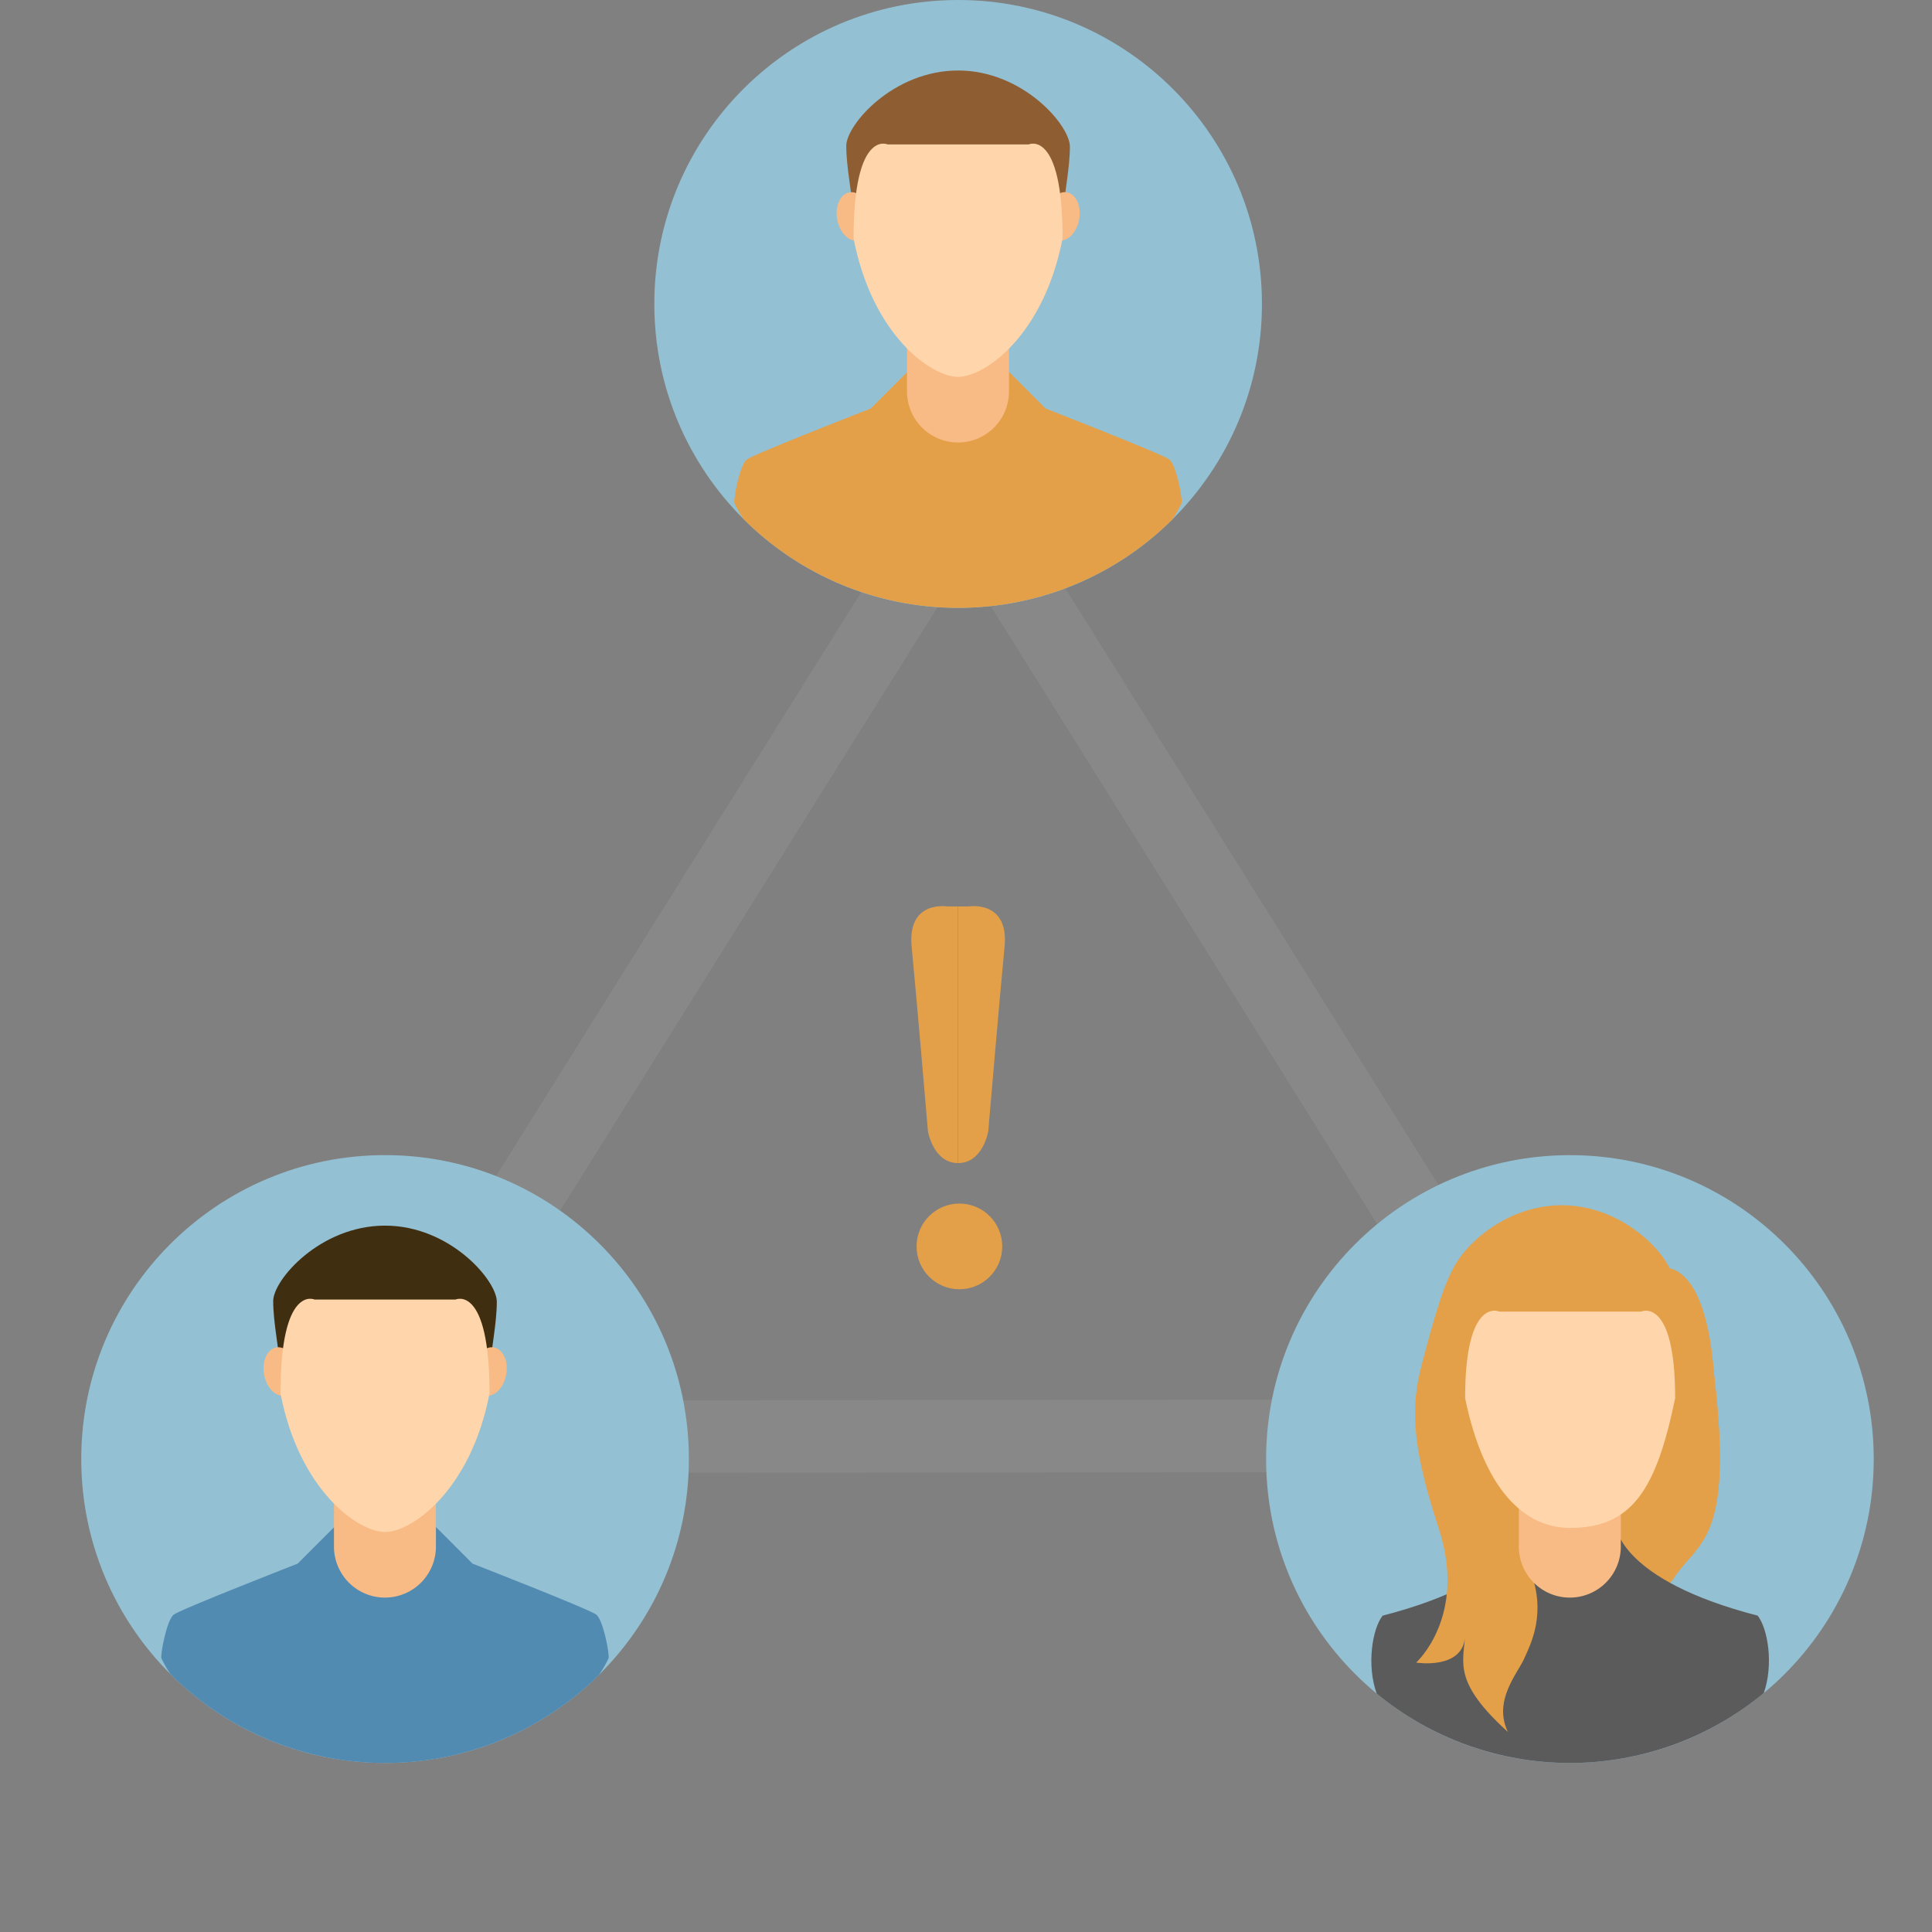 <svg width="200" height="200" viewBox="0 0 200 200" fill="none" xmlns="http://www.w3.org/2000/svg">
<rect x="0" y="0" width="200" height="200" fill="#808080" stroke="none"/>
<g opacity="0.25">
<path opacity="0.25" fill-rule="evenodd" clip-rule="evenodd" d="M53.126 -1.28948e-06L52.672 2.44L52.218 -1.28948e-06L0 83.502L2.037 94.439L52.672 13.468L103.307 94.439L105.344 83.502L53.126 -1.28948e-06ZM2.818 107.552L101.196 107.466V99.949L2.818 100.036V107.552Z" transform="translate(47.168 44.928)" fill="white"/>
</g>
<path d="M31.451 62.924C48.821 62.924 62.903 48.838 62.903 31.462C62.903 14.086 48.821 0 31.451 0C14.081 0 0 14.086 0 31.462C0 48.838 14.081 62.924 31.451 62.924Z" transform="translate(67.734)" fill="#93C0D2"/>
<path fill-rule="evenodd" clip-rule="evenodd" d="M45.039 9.057C44.319 8.493 32.22 3.775 32.22 3.775L28.45 6.4474e-07H17.894L14.12 3.775C14.12 3.775 2.008 8.497 1.286 9.057C0.564 9.617 -0.126 13.259 0.02 13.587C0.289 14.152 0.6 14.697 0.951 15.216C6.836 21.092 14.806 24.399 23.12 24.412C31.433 24.425 39.414 21.143 45.318 15.285C45.686 14.748 46.013 14.183 46.295 13.595C46.445 13.259 45.755 9.619 45.039 9.057Z" transform="translate(76.016 38.514)" fill="#E4A048"/>
<path fill-rule="evenodd" clip-rule="evenodd" d="M23.148 7.876C23.148 5.679 18.305 -1.61185e-07 11.575 -1.61185e-07C4.845 -1.61185e-07 -5.15408e-07 5.626 -5.15408e-07 7.802C-5.15408e-07 9.978 0.597 12.799 0.502 13.084C0.407 13.369 11.575 13.084 11.575 13.084V13.209C11.575 13.209 22.739 13.5 22.646 13.209C22.553 12.917 23.148 10.075 23.148 7.876Z" transform="translate(87.606 7.299)" fill="#8E5D32"/>
<path fill-rule="evenodd" clip-rule="evenodd" d="M-7.73112e-07 0V7.301C-7.73112e-07 8.702 0.556 10.046 1.546 11.036C2.536 12.027 3.878 12.583 5.278 12.583C6.678 12.583 8.02 12.027 9.01 11.036C10 10.046 10.556 8.702 10.556 7.301V0H-7.73112e-07Z" transform="translate(93.894 33.223)" fill="#F8BB85"/>
<path fill-rule="evenodd" clip-rule="evenodd" d="M3.459 2.189C3.208 0.815 2.245 -0.157 1.308 0.021C0.37 0.198 -0.191 1.462 0.06 2.835C0.311 4.208 1.272 5.18 2.211 5.003C3.151 4.825 3.708 3.562 3.459 2.189Z" transform="translate(86.606 19.891)" fill="#F8BB85"/>
<path fill-rule="evenodd" clip-rule="evenodd" d="M2.224 0.021C1.28 -0.157 0.311 0.813 0.06 2.189C-0.191 3.564 0.368 4.829 1.316 5.003C2.264 5.176 3.227 4.21 3.478 2.835C3.729 1.46 3.168 0.201 2.224 0.021Z" transform="translate(108.234 19.891)" fill="#F8BB85"/>
<path fill-rule="evenodd" clip-rule="evenodd" d="M18.128 0.08H3.523C3.523 0.08 1.03082e-06 -1.538 1.03082e-06 9.798C1.925 19.8 8.022 24.145 10.822 24.145C13.621 24.145 19.716 19.8 21.641 9.798C21.641 -1.538 18.128 0.08 18.128 0.08Z" transform="translate(88.359 14.869)" fill="#FFD5AB"/>
<path d="M31.451 62.924C48.821 62.924 62.903 48.838 62.903 31.462C62.903 14.086 48.821 0 31.451 0C14.081 0 -5.66949e-06 14.086 -5.66949e-06 31.462C-5.66949e-06 48.838 14.081 62.924 31.451 62.924Z" transform="translate(131.066 119.58)" fill="#93C0D2"/>
<path fill-rule="evenodd" clip-rule="evenodd" d="M15.833 10.887C14.826 -1.88 9.922 0.113 9.922 0.113C8.333 2.291 0 32.859 0 32.859C0 32.859 8.983 36.252 11.611 32.225C14.239 28.199 17.932 28.494 15.833 10.887Z" transform="translate(161.586 131.227)" fill="#E4A048"/>
<path fill-rule="evenodd" clip-rule="evenodd" d="M15.833 10.887C14.826 -1.88 9.922 0.113 9.922 0.113C8.333 2.291 0 32.859 0 32.859C0 32.859 8.983 36.252 11.611 32.225C14.239 28.199 17.932 28.494 15.833 10.887Z" transform="translate(161.586 131.227)" fill="#E4A048"/>
<path fill-rule="evenodd" clip-rule="evenodd" d="M39.996 9.296C25.604 5.575 25.313 -5.67371e-06 25.313 -5.67371e-06L20.58 1.196L15.847 -5.67371e-06C15.847 -5.67371e-06 15.555 5.575 1.164 9.296C0.108 10.656 -0.51 14.392 0.552 17.364C6.197 22.016 13.285 24.555 20.598 24.545C27.911 24.535 34.992 21.977 40.625 17.309C41.661 14.345 41.047 10.648 39.996 9.296Z" transform="translate(141.961 157.957)" fill="#5B5B5B"/>
<path fill-rule="evenodd" clip-rule="evenodd" d="M23.148 7.876C23.148 5.679 18.305 -2.57896e-06 11.575 -2.57896e-06C4.845 -2.57896e-06 -5.15408e-07 5.626 -5.15408e-07 7.802C-5.15408e-07 9.978 0.597 12.799 0.502 13.084C0.407 13.369 11.575 13.084 11.575 13.084V13.209C11.575 13.209 22.739 13.5 22.646 13.209C22.553 12.917 23.148 10.075 23.148 7.876Z" transform="translate(150.094 124.766)" fill="#E4A048"/>
<path fill-rule="evenodd" clip-rule="evenodd" d="M11.093 26.539L19.748 6.046C19.748 6.046 12.782 -3.5 4.337 1.398C2.993 3.299 1.844 7.628 0.749 11.75C-0.347 15.872 -0.581 19.723 2.437 28.863C5.456 38.002 0.115 42.806 0.115 42.806C0.115 42.806 4.99 43.596 5.182 40.06C4.971 42.908 4.002 44.902 9.615 49.989C8.047 46.759 10.62 43.928 11.304 42.384C11.988 40.839 13.626 37.757 11.937 33.299C10.248 28.841 11.093 26.539 11.093 26.539Z" transform="translate(146.484 129.305)" fill="#E4A048"/>
<path fill-rule="evenodd" clip-rule="evenodd" d="M5.66949e-06 0V7.301C5.66949e-06 8.702 0.556 10.046 1.546 11.036C2.536 12.027 3.878 12.583 5.278 12.583C6.678 12.583 8.02 12.027 9.01 11.036C9.999 10.046 10.556 8.702 10.556 7.301V0H5.66949e-06Z" transform="translate(157.23 152.801)" fill="#F8BB85"/>
<path fill-rule="evenodd" clip-rule="evenodd" d="M18.206 0.093H3.542C3.542 0.093 0 -1.557 0 9.055C1.934 18.418 6.046 22.485 10.872 22.485C17.334 22.485 19.811 18.418 21.744 9.055C21.744 -1.557 18.206 0.093 18.206 0.093Z" transform="translate(151.668 135.684)" fill="#FFD5AB"/>
<path d="M31.451 62.924C48.821 62.924 62.903 48.838 62.903 31.462C62.903 14.086 48.821 0 31.451 0C14.081 0 0 14.086 0 31.462C0 48.838 14.081 62.924 31.451 62.924Z" transform="translate(8.41 119.576)" fill="#93C0D2"/>
<path fill-rule="evenodd" clip-rule="evenodd" d="M45.039 9.057C44.319 8.493 32.22 3.775 32.22 3.775L28.45 -2.57896e-06H17.894L14.12 3.775C14.12 3.775 2.008 8.497 1.286 9.057C0.564 9.617 -0.126 13.259 0.02 13.587C0.289 14.152 0.6 14.697 0.951 15.216C6.836 21.092 14.806 24.399 23.12 24.412C31.433 24.425 39.414 21.143 45.318 15.285C45.686 14.748 46.013 14.183 46.295 13.595C46.445 13.259 45.755 9.619 45.039 9.057Z" transform="translate(16.695 158.092)" fill="#528BB2"/>
<path fill-rule="evenodd" clip-rule="evenodd" d="M23.148 7.876C23.148 5.679 18.305 -2.57896e-06 11.575 -2.57896e-06C4.845 -2.57896e-06 -5.15408e-07 5.626 -5.15408e-07 7.802C-5.15408e-07 9.978 0.597 12.799 0.502 13.084C0.407 13.369 11.575 13.084 11.575 13.084V13.209C11.575 13.209 22.739 13.5 22.646 13.209C22.553 12.917 23.148 10.075 23.148 7.876Z" transform="translate(28.281 126.877)" fill="#402E11"/>
<path fill-rule="evenodd" clip-rule="evenodd" d="M7.291 20.634C7.291 22.035 7.847 23.379 8.836 24.369C9.826 25.36 11.169 25.916 12.568 25.916C13.968 25.916 15.311 25.36 16.3 24.369C17.29 23.379 17.846 22.035 17.846 20.634V13.333H7.291V20.634ZM1.308 0.021C0.368 0.201 -0.191 1.462 0.06 2.835C0.311 4.208 1.272 5.18 2.211 5.003C3.151 4.825 3.71 3.564 3.461 2.189C3.212 0.813 2.245 -0.157 1.308 0.021ZM23.854 0.021C22.911 -0.157 21.942 0.813 21.691 2.189C21.439 3.564 22.003 4.823 22.957 5.003C23.911 5.182 24.857 4.21 25.119 2.835C25.381 1.46 24.796 0.201 23.852 0.021H23.854Z" transform="translate(27.281 139.467)" fill="#F8BB85"/>
<path fill-rule="evenodd" clip-rule="evenodd" d="M18.128 0.08H3.523C3.523 0.08 -5.79834e-07 -1.538 -5.79834e-07 9.798C1.925 19.8 8.022 24.145 10.822 24.145C13.621 24.145 19.716 19.8 21.641 9.798C21.641 -1.538 18.128 0.08 18.128 0.08Z" transform="translate(29.035 134.447)" fill="#FFD5AB"/>
<path d="M4.433 8.873C6.882 8.873 8.867 6.887 8.867 4.437C8.867 1.986 6.882 -4.12633e-06 4.433 -4.12633e-06C1.985 -4.12633e-06 0 1.986 0 4.437C0 6.887 1.985 8.873 4.433 8.873Z" transform="translate(94.883 124.592)" fill="#E4A048"/>
<path d="M4.834 0.033H3.732C3.732 0.033 -0.437 -0.653 0.038 4.206C0.513 9.065 1.727 23.326 1.727 23.326C1.727 23.326 2.292 26.6 4.834 26.6V0.033Z" transform="translate(94.336 93.801)" fill="#E4A048"/>
<path d="M5.15408e-07 0.033H1.102C1.102 0.033 5.271 -0.653 4.796 4.206C4.321 9.065 3.108 23.326 3.108 23.326C3.108 23.326 2.542 26.6 5.15408e-07 26.6V0.033Z" transform="translate(99.195 93.801)" fill="#E4A048"/>
</svg>
